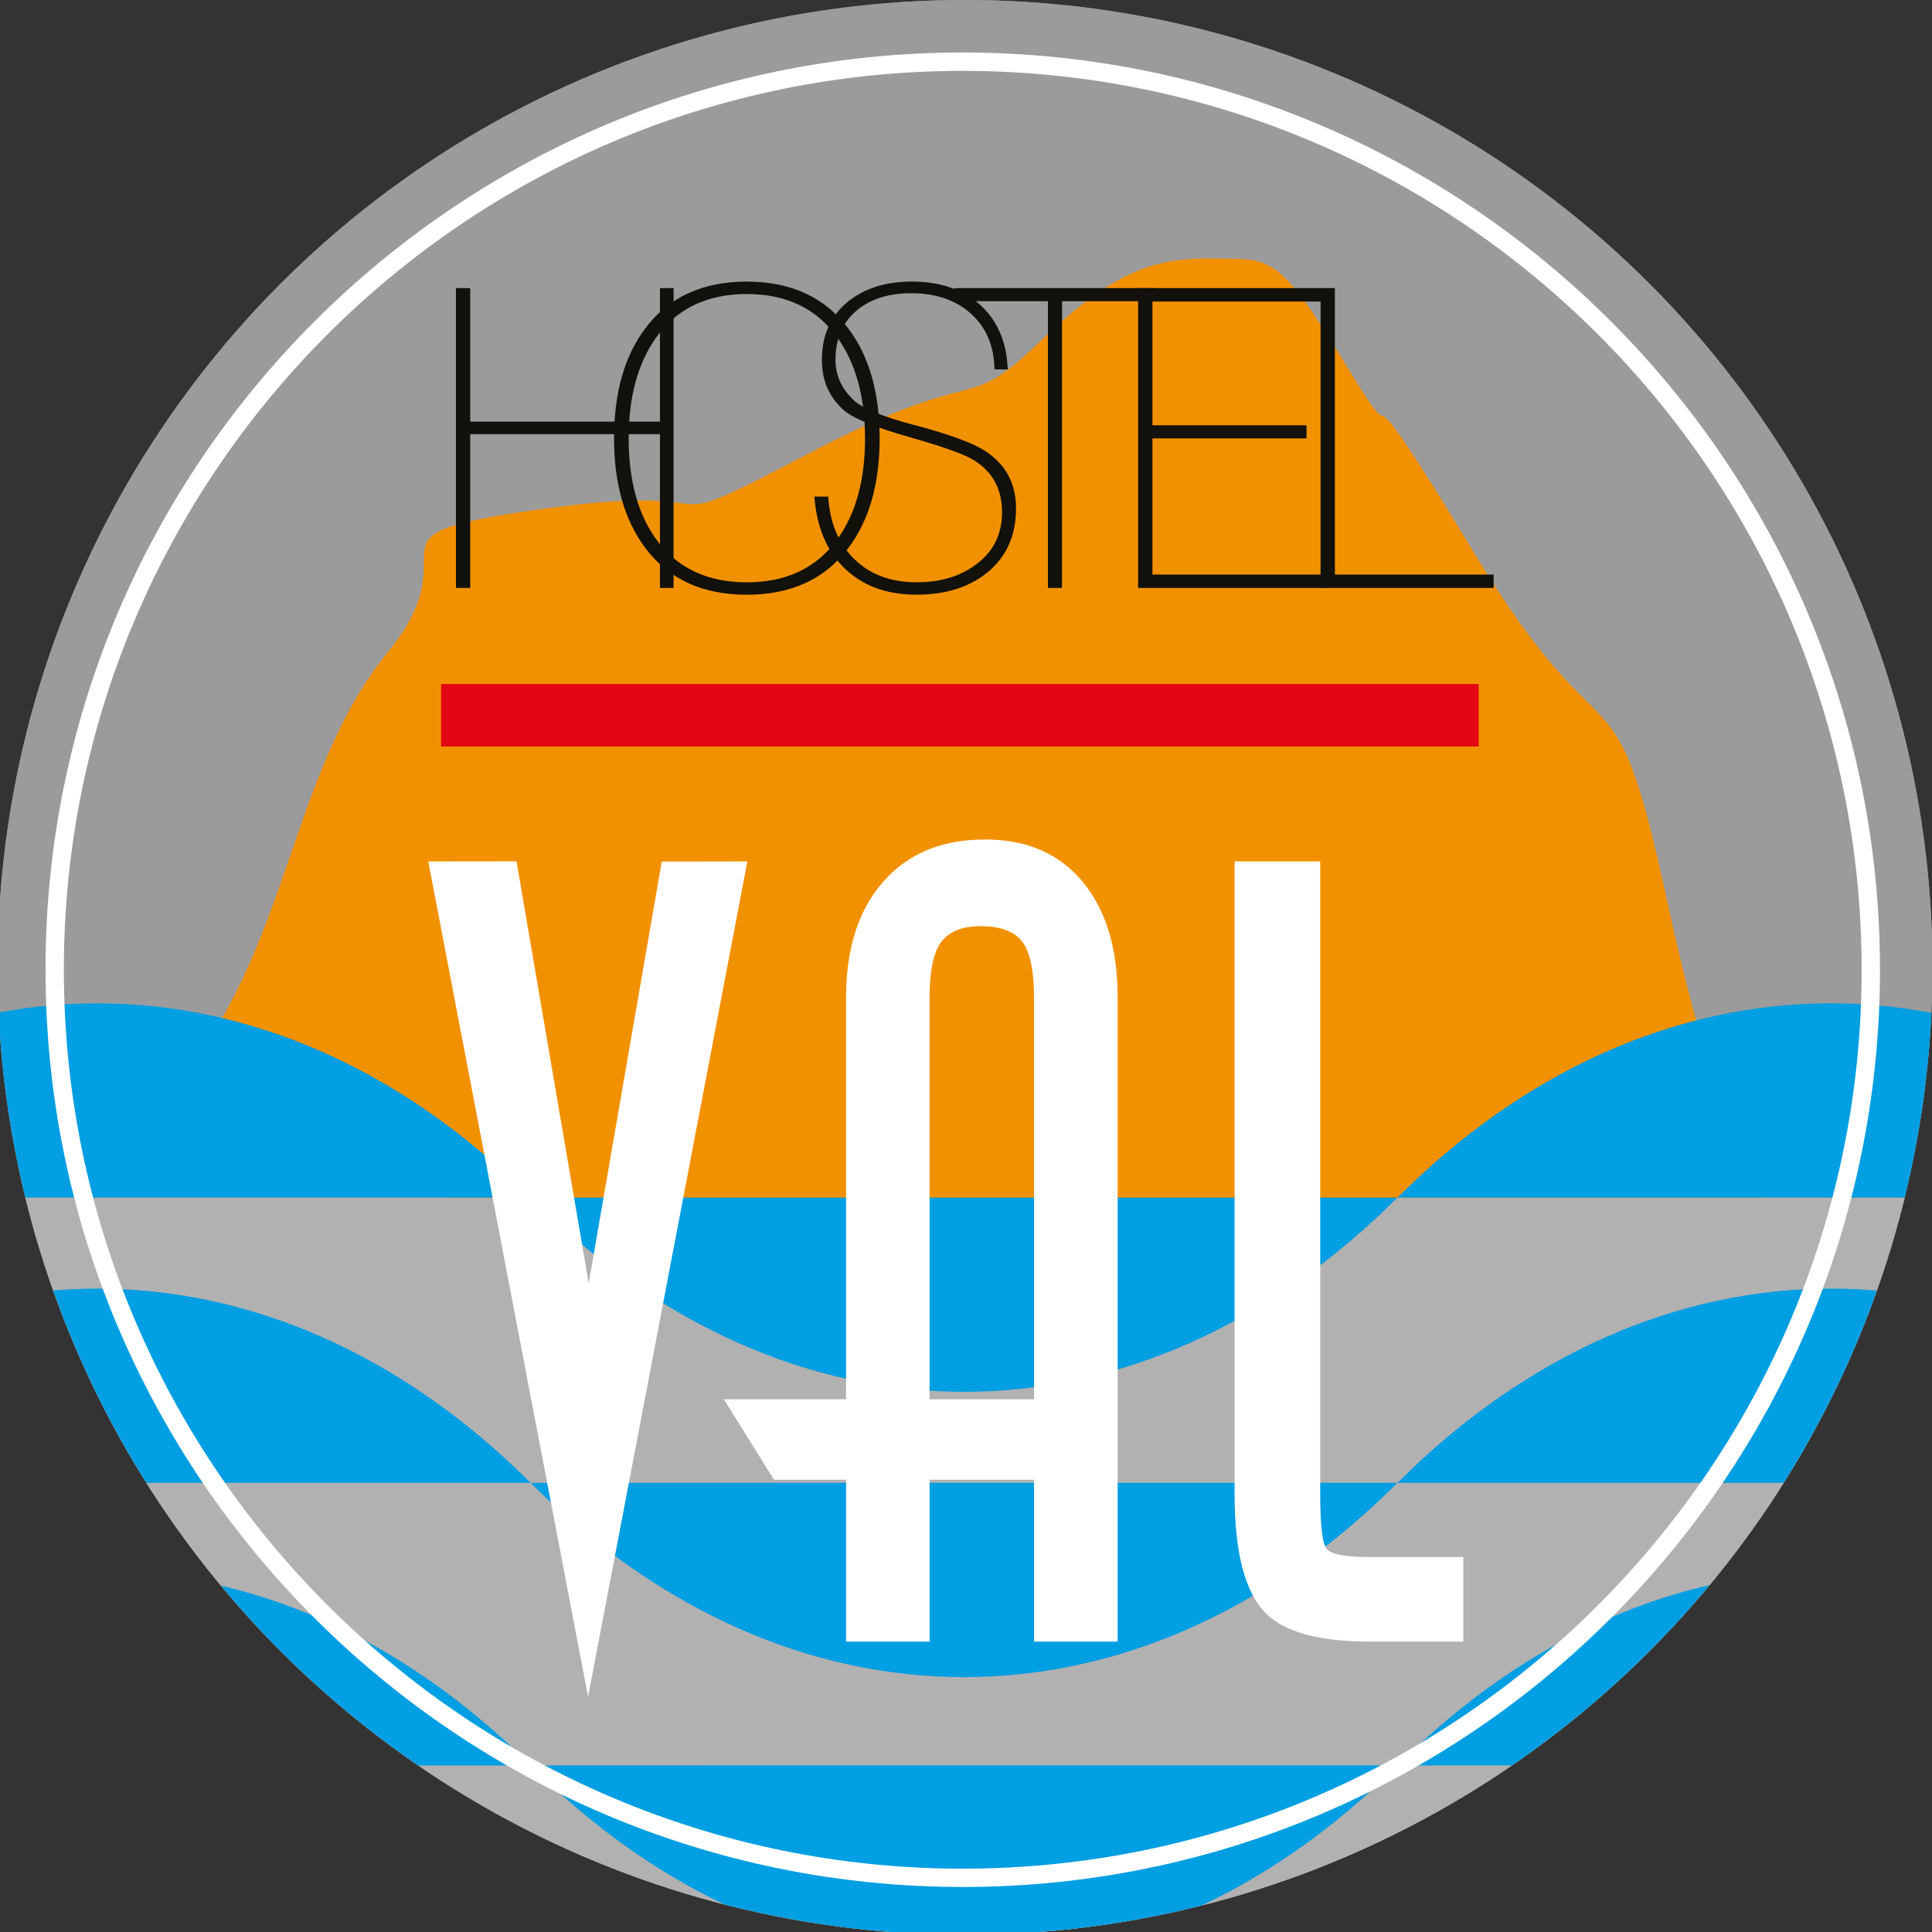 <?xml version="1.0" encoding="utf-8"?>
<!-- Generator: Adobe Illustrator 16.0.0, SVG Export Plug-In . SVG Version: 6.00 Build 0)  -->
<!DOCTYPE svg PUBLIC "-//W3C//DTD SVG 1.1//EN" "http://www.w3.org/Graphics/SVG/1.1/DTD/svg11.dtd">
<svg version="1.1" id="Layer_1" xmlns="http://www.w3.org/2000/svg" xmlns:xlink="http://www.w3.org/1999/xlink" x="0px" y="0px"
	 width="76px" height="76px" viewBox="0 0 76 76" enable-background="new 0 0 76 76" xml:space="preserve">
<rect x="0" y="0" width="76" height="76" fill="#333333" stroke="none"/>
<g>
	<defs>
		<circle id="SVGID_1_" cx="37.962" cy="38.056" r="38.056"/>
	</defs>
	<clipPath id="SVGID_2_">
		<use xlink:href="#SVGID_1_"  overflow="visible"/>
	</clipPath>
	
		<circle clip-path="url(#SVGID_2_)" fill="#9C9B9B" stroke="#9C9B9B" stroke-width="2.461" stroke-miterlimit="10" cx="37.918" cy="37.972" r="38.258"/>
	<path clip-path="url(#SVGID_2_)" fill="#F29100" d="M8.139,41.029c3.296-5.016,3.625-11.107,7.13-15.393
		c3.507-4.287-1.776-4.543,6.262-5.642c8.038-1.101,3.473,1.4,10.375-2.202c6.901-3.604,5.939-1.399,8.945-4.303
		c3.001-2.902,4.628-3.35,6.879-3.319c2.254,0.027,2.537-0.238,5.246,4.236c2.712,4.472-0.407-1.596,5.017,7.349
		c5.423,8.945,5.423,3.681,7.583,13.658c2.163,9.981,3.892,11.676,3.892,11.676s-38.273,4.645-48.748,1.148
		C10.245,44.745,8.139,41.029,8.139,41.029z"/>
	<polygon clip-path="url(#SVGID_2_)" fill="#12110B" points="17.936,23.129 17.936,11.333 18.497,11.333 18.497,16.586 
		25.961,16.586 25.961,11.333 26.497,11.333 26.497,23.129 25.961,23.129 25.961,17.078 18.497,17.078 18.497,23.129 	"/>
	<path clip-path="url(#SVGID_2_)" fill="#12110B" d="M24.155,17.244c0-1.799,0.411-3.243,1.232-4.332
		c0.923-1.224,2.252-1.835,3.989-1.835c1.735,0,3.065,0.612,3.987,1.835c0.827,1.093,1.24,2.538,1.24,4.332s-0.413,3.235-1.24,4.325
		c-0.922,1.22-2.252,1.826-3.987,1.826c-1.737,0-3.062-0.605-3.981-1.826C24.571,20.479,24.155,19.037,24.155,17.244z
		 M24.731,17.247c0,1.637,0.356,2.953,1.071,3.952c0.819,1.139,2.008,1.708,3.574,1.708c1.563,0,2.754-0.568,3.572-1.708
		c0.72-1.004,1.08-2.32,1.08-3.952c0-1.628-0.36-2.946-1.08-3.957c-0.818-1.15-2.008-1.724-3.572-1.724
		c-1.566,0-2.755,0.574-3.574,1.724C25.088,14.295,24.731,15.614,24.731,17.247z"/>
	<path clip-path="url(#SVGID_2_)" fill="#12110B" d="M32.035,19.535h0.544c0.065,1.028,0.405,1.847,1.026,2.456
		c0.618,0.611,1.439,0.915,2.465,0.915c0.913,0,1.68-0.228,2.298-0.681c0.699-0.503,1.05-1.194,1.05-2.077
		c0-0.907-0.371-1.589-1.107-2.044c-0.362-0.225-1.146-0.508-2.354-0.857l-0.223-0.064c-1.351-0.385-2.209-0.74-2.57-1.071
		c-0.558-0.509-0.833-1.159-0.833-1.948c0-0.989,0.351-1.76,1.049-2.316c0.644-0.514,1.476-0.771,2.49-0.771
		c1.1,0,1.988,0.3,2.666,0.896c0.699,0.626,1.068,1.48,1.106,2.563l-0.521-0.007c-0.017-0.935-0.337-1.673-0.96-2.219
		c-0.595-0.518-1.369-0.775-2.319-0.775c-0.869,0-1.569,0.216-2.104,0.647c-0.582,0.471-0.872,1.128-0.872,1.978
		c0,0.61,0.242,1.137,0.721,1.586c0.335,0.316,1.112,0.637,2.328,0.96c0.038,0.012,0.081,0.021,0.131,0.033
		c0.051,0.01,0.081,0.02,0.092,0.025c1.257,0.341,2.122,0.664,2.591,0.961c0.827,0.528,1.239,1.286,1.239,2.273
		c0,1.089-0.39,1.94-1.17,2.555c-0.709,0.561-1.626,0.84-2.745,0.84c-1.18,0-2.127-0.35-2.844-1.051
		C32.517,21.663,32.125,20.726,32.035,19.535z"/>
	<polygon clip-path="url(#SVGID_2_)" fill="#12110B" points="41.223,23.129 41.223,11.847 37.545,11.847 37.545,11.333 
		45.45,11.333 45.45,11.847 41.777,11.847 41.777,23.129 	"/>
	<polygon clip-path="url(#SVGID_2_)" fill="#12110B" points="44.771,23.129 44.771,11.333 51.974,11.333 51.974,11.862 
		45.335,11.862 45.335,16.731 51.395,16.731 51.395,17.244 45.335,17.244 45.335,22.602 52.134,22.602 52.134,23.129 	"/>
	<polygon clip-path="url(#SVGID_2_)" fill="#12110B" points="51.948,23.129 51.948,11.333 52.511,11.333 52.511,22.602 
		58.757,22.602 58.757,23.129 	"/>
	<rect x="-16.768" y="47.12" clip-path="url(#SVGID_2_)" fill="#B1B1B1" width="107.771" height="54.341"/>
	<g clip-path="url(#SVGID_2_)">
		<g>
			<path fill="#009EE2" d="M89.063,47.109c-10.186-10.188-23.903-10.188-34.091,0.002c-10.19,10.186-23.907,10.186-34.095,0.001
				C10.689,36.922-3.03,36.922-13.22,47.111"/>
		</g>
		<g>
			<path fill="#009EE2" d="M89.063,58.331c-10.186-10.188-23.903-10.188-34.092,0.003c-10.189,10.185-23.906,10.185-34.094,0.002
				C10.689,48.144-3.03,48.144-13.22,58.334"/>
		</g>
		<g>
			<path fill="#009EE2" d="M89.063,69.447C78.877,59.261,65.159,59.261,54.972,69.45c-10.19,10.186-23.907,10.186-34.095,0
				c-10.188-10.189-23.906-10.189-34.096,0"/>
		</g>
		<g>
			<path fill="#009EE2" d="M89.063,80.671c-10.186-10.188-23.903-10.188-34.091,0.002c-10.19,10.186-23.907,10.186-34.095,0.001
				C10.689,70.483-3.03,70.483-13.22,80.673"/>
		</g>
	</g>
	
		<line clip-path="url(#SVGID_2_)" fill="none" stroke="#E20613" stroke-width="2.461" stroke-miterlimit="10" x1="17.349" y1="28.137" x2="58.169" y2="28.137"/>
</g>
<path fill="#FFFFFF" d="M37.871,74.229c-19.896,0-36.081-16.186-36.081-36.081c0-19.896,16.186-36.083,36.081-36.083
	c19.897,0,36.083,16.187,36.083,36.083C73.954,58.044,57.768,74.229,37.871,74.229z M37.871,2.788
	c-19.497,0-35.359,15.863-35.359,35.361c0,19.498,15.863,35.36,35.359,35.36c19.498,0,35.361-15.862,35.361-35.36
	C73.231,18.651,57.368,2.788,37.871,2.788z"/>
<g>
	<path fill="#FFFFFF" d="M29.4,33.886l-6.266,32.859l-6.287-32.859l3.471-0.004l2.84,16.597l2.873-16.588L29.4,33.886z"/>
	<path fill="#FFFFFF" d="M43.963,64.577h-3.286v-6.368h-4.108v6.368h-3.287v-6.368h-2.835l-1.971-3.164h4.807V39.228
		c0-1.917,0.485-3.43,1.459-4.541c0.971-1.109,2.307-1.664,4.006-1.664c1.643,0,2.923,0.555,3.842,1.664
		c0.917,1.11,1.375,2.624,1.375,4.541V64.577z M40.677,55.045V39.228c0-1.041-0.154-1.768-0.461-2.178
		c-0.309-0.411-0.854-0.617-1.636-0.617c-0.727,0-1.244,0.206-1.551,0.617c-0.308,0.41-0.461,1.137-0.461,2.178v15.817H40.677z"/>
	<path fill="#FFFFFF" d="M57.563,64.577h-3.658c-1.999,0-3.368-0.369-4.107-1.108c-0.822-0.822-1.232-2.383-1.232-4.685V33.886
		h3.368v24.898c0,1.206,0.083,1.919,0.246,2.137c0.165,0.22,0.74,0.329,1.726,0.329h3.658V64.577z"/>
</g>
</svg>
